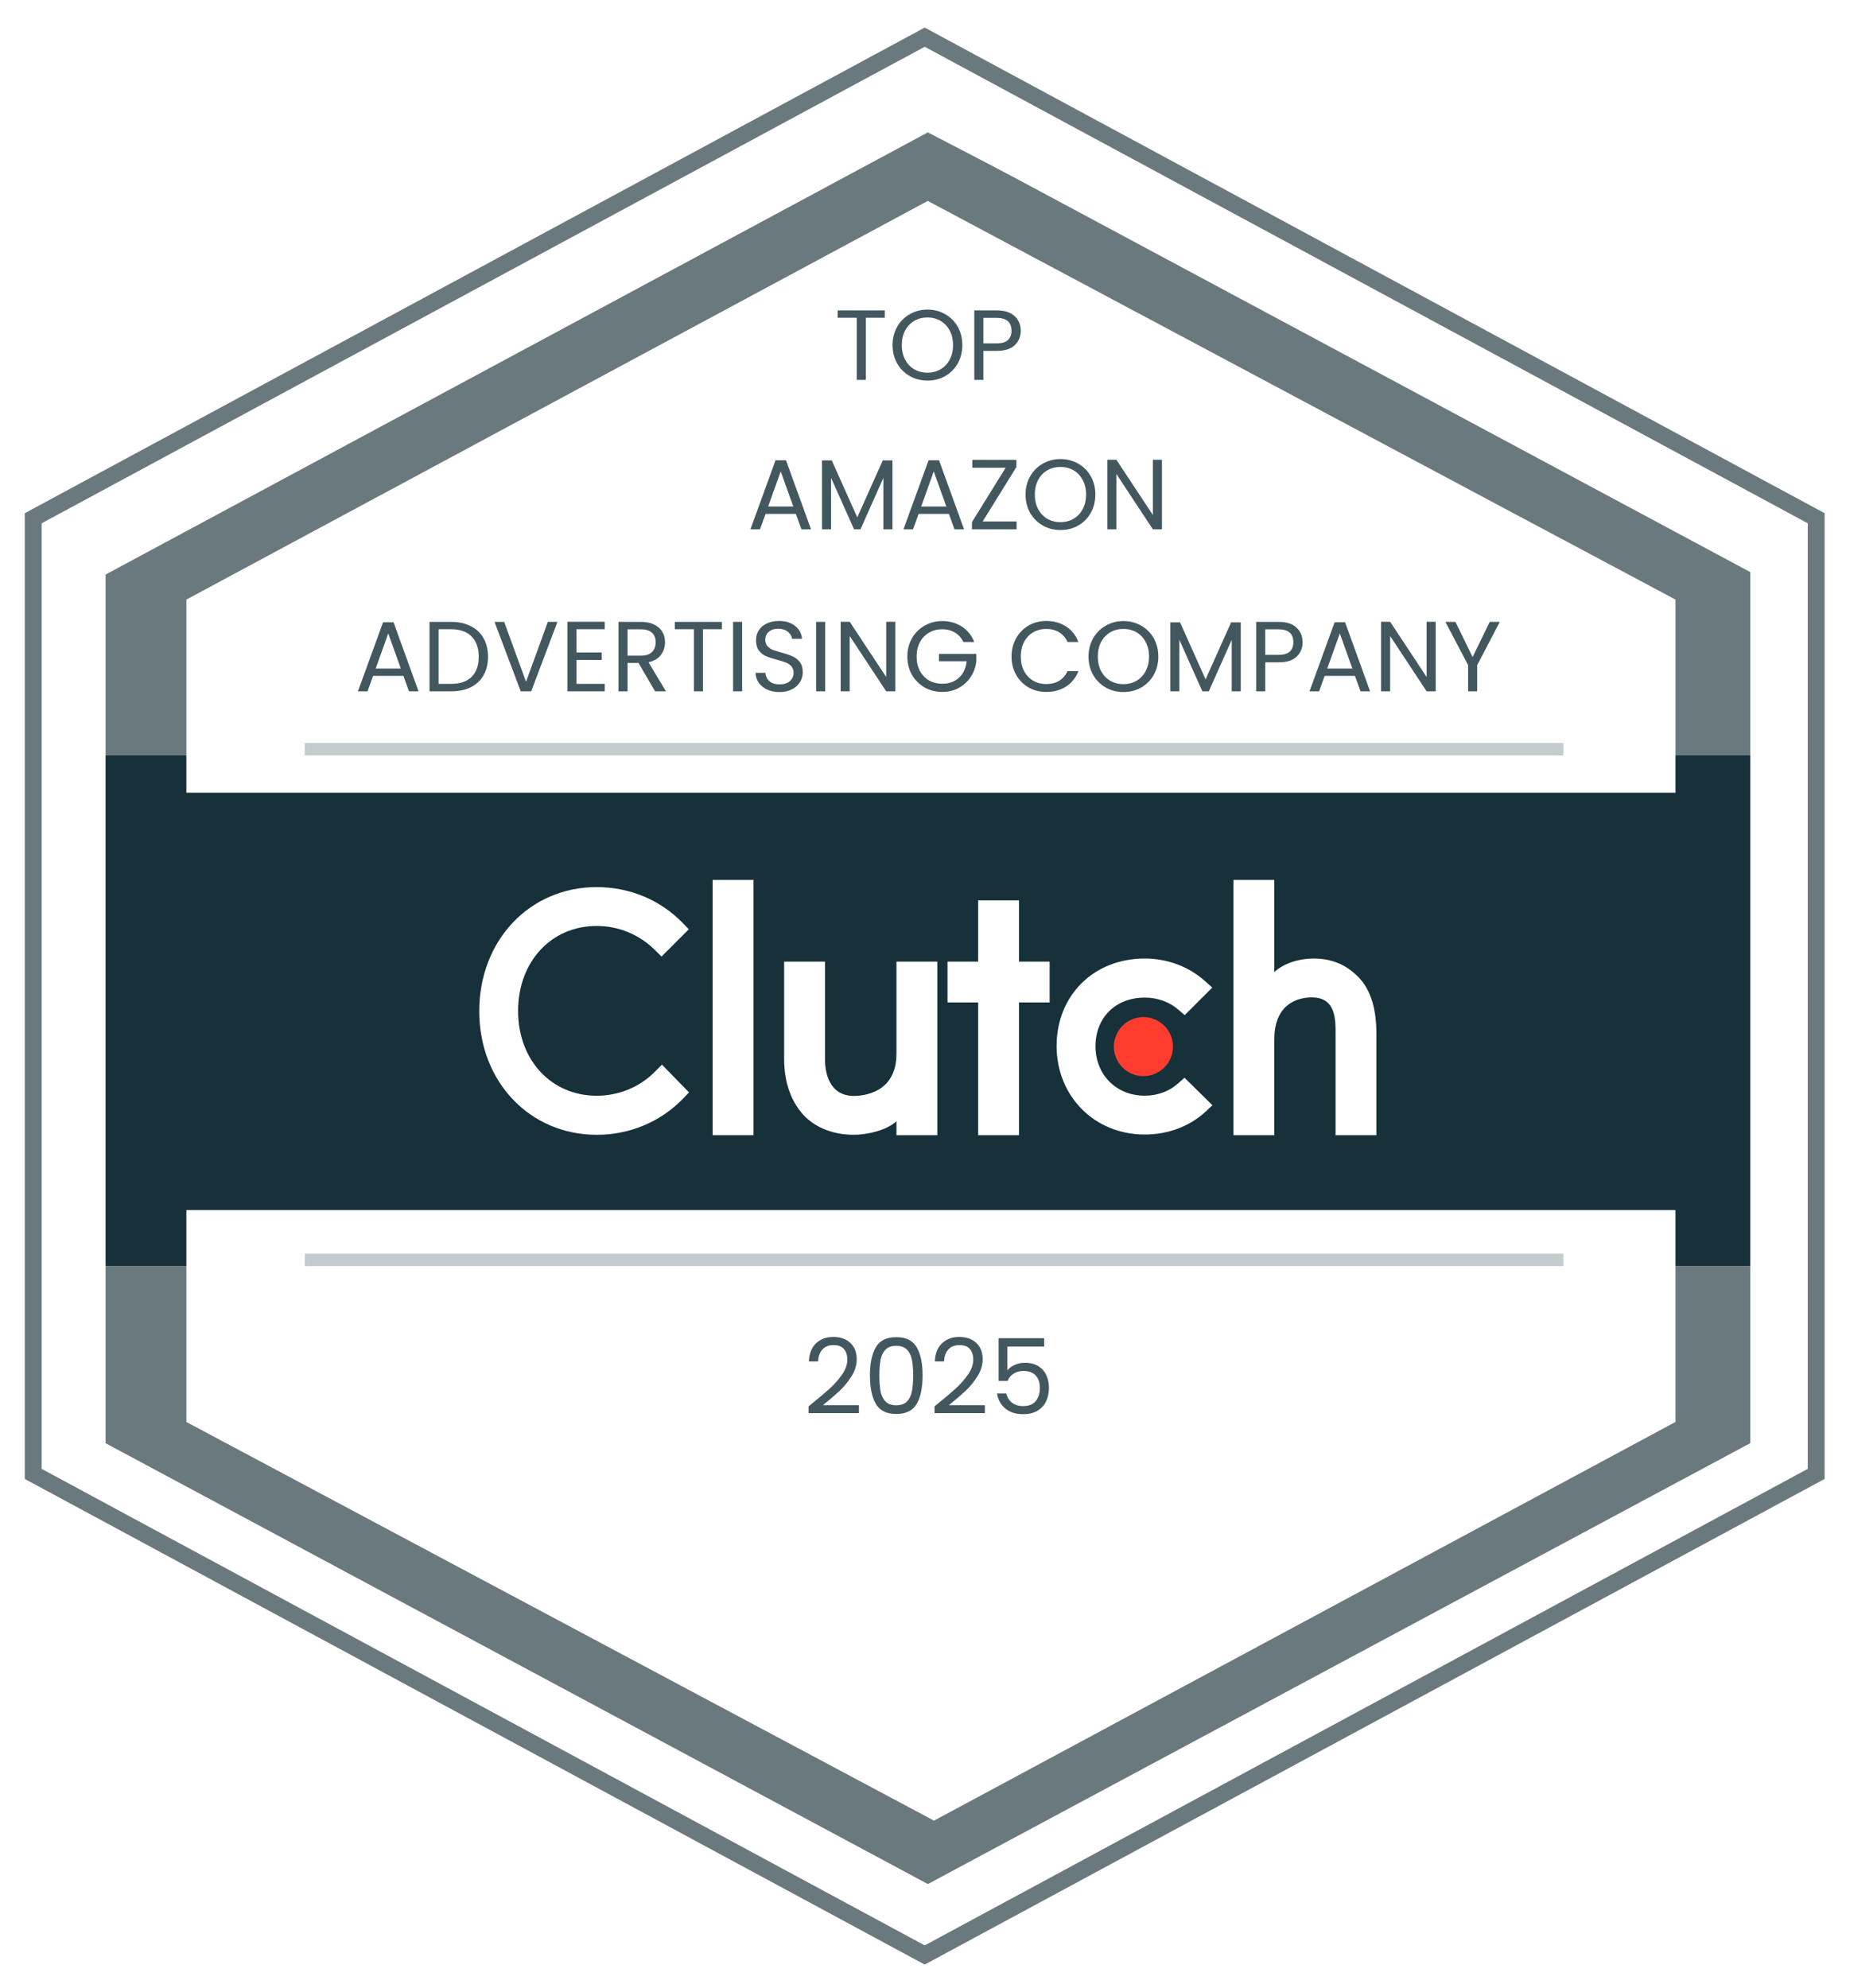 <svg width="201" height="216" viewBox="0 0 201 216" fill="none" xmlns="http://www.w3.org/2000/svg">
<g clip-path="url(#clip0_2228_6677)">
<mask id="mask0_2228_6677" style="mask-type:luminance" maskUnits="userSpaceOnUse" x="0" y="0" width="201" height="216">
<path d="M200.999 0.602H0.617V215.877H200.999V0.602Z" fill="white"/>
</mask>
<g mask="url(#mask0_2228_6677)">
<g filter="url(#filter0_d_2228_6677)">
<path d="M100.812 8.727L7.391 58.822V158.336L100.812 208.431L194.233 158.336V58.822L100.812 8.727Z" fill="white"/>
<path d="M100.805 20.916L20.246 64.241V81.165H11.445V61.533L100.805 13.469L190.841 60.179V81.165H182.041V64.241L100.805 20.916Z" fill="#6A797D"/>
<path d="M101.481 196.929L182.04 153.604V136.68H190.841V156.312L101.481 204.376L11.445 157.665V136.68H20.246V153.604L101.481 196.929Z" fill="#6A797D"/>
<path d="M11.445 136.675V81.164H20.246V85.226H182.041V81.164H190.841V136.675H182.041V130.583H20.246V136.675H11.445Z" fill="#17313B"/>
<path d="M100.812 8.727L7.391 58.822V158.336L100.812 208.431L194.233 158.336V58.822L100.812 8.727Z" stroke="white" stroke-width="8.124"/>
<path d="M77.43 94.703H81.868V122.44H77.43V94.703ZM97.4 113.592C97.4 117.837 93.831 118.175 92.769 118.175C90.117 118.175 89.634 115.692 89.634 114.195V103.579H85.196V114.172C85.196 116.802 86.022 118.972 87.468 120.419C88.746 121.698 90.661 122.397 92.736 122.397C94.207 122.397 96.291 121.939 97.4 120.926V122.44H101.838V103.579H97.4V113.592ZM110.714 96.922H106.276V103.579H102.948V108.017H106.276V122.44H110.714V108.017H114.042V103.579H110.714V96.922ZM128.019 116.801C127.052 117.669 125.776 118.151 124.376 118.151C121.29 118.151 119.023 115.884 119.023 112.772C119.023 109.66 121.217 107.489 124.376 107.489C125.752 107.489 127.052 107.947 128.043 108.816L128.716 109.395L131.709 106.404L130.96 105.728C129.199 104.138 126.861 103.246 124.375 103.246C118.828 103.246 114.799 107.249 114.799 112.749C114.799 118.225 118.924 122.371 124.375 122.371C126.908 122.371 129.27 121.479 131.009 119.864L131.732 119.188L128.693 116.199L128.019 116.801ZM147.549 105.223C146.271 103.945 144.773 103.246 142.698 103.246C141.227 103.246 139.56 103.704 138.451 104.716V94.703H134.013V122.44H138.451V112.05C138.451 107.805 141.467 107.468 142.528 107.468C145.181 107.468 145.108 109.952 145.108 111.447V122.44H149.546V111.471C149.546 108.841 148.997 106.671 147.549 105.223Z" fill="white"/>
<path d="M124.232 109.609C125.083 109.609 125.899 109.947 126.501 110.548C127.103 111.15 127.441 111.966 127.441 112.817C127.441 113.668 127.103 114.484 126.501 115.086C125.899 115.688 125.083 116.026 124.232 116.026C123.381 116.026 122.565 115.688 121.963 115.086C121.361 114.484 121.023 113.668 121.023 112.817C121.023 111.966 121.361 111.15 121.963 110.548C122.565 109.947 123.381 109.609 124.232 109.609Z" fill="#FF3D2E"/>
<path d="M71.221 115.478C69.534 117.215 67.241 118.156 64.829 118.156C59.886 118.156 56.291 114.272 56.291 108.943C56.291 103.588 59.886 99.705 64.829 99.705C67.218 99.705 69.485 100.645 71.198 102.358L71.872 103.033L74.839 100.067L74.188 99.391C71.728 96.858 68.4 95.484 64.829 95.484C57.546 95.484 52.07 101.273 52.07 108.966C52.07 116.636 57.57 122.4 64.829 122.4C68.424 122.4 71.752 121.003 74.212 118.47L74.863 117.794L71.921 114.779L71.221 115.478Z" fill="white"/>
<path d="M87.852 151.907C88.814 151.134 89.569 150.501 90.115 150.008C90.661 149.507 91.119 148.988 91.491 148.45C91.87 147.904 92.06 147.369 92.06 146.846C92.06 146.353 91.938 145.967 91.696 145.686C91.461 145.398 91.078 145.254 90.547 145.254C90.031 145.254 89.629 145.417 89.341 145.743C89.061 146.061 88.909 146.49 88.886 147.028H87.886C87.916 146.179 88.174 145.523 88.659 145.061C89.144 144.598 89.77 144.367 90.536 144.367C91.317 144.367 91.934 144.583 92.389 145.015C92.852 145.447 93.083 146.042 93.083 146.801C93.083 147.43 92.894 148.044 92.514 148.643C92.143 149.234 91.718 149.758 91.241 150.213C90.763 150.66 90.153 151.183 89.41 151.782H93.322V152.646H87.852V151.907ZM94.518 148.541C94.518 147.237 94.731 146.221 95.155 145.493C95.58 144.757 96.323 144.39 97.384 144.39C98.438 144.39 99.177 144.757 99.602 145.493C100.027 146.221 100.239 147.237 100.239 148.541C100.239 149.868 100.027 150.899 99.602 151.634C99.177 152.37 98.438 152.737 97.384 152.737C96.323 152.737 95.58 152.37 95.155 151.634C94.731 150.899 94.518 149.868 94.518 148.541ZM99.215 148.541C99.215 147.881 99.17 147.324 99.079 146.869C98.996 146.406 98.817 146.035 98.544 145.754C98.279 145.474 97.892 145.334 97.384 145.334C96.869 145.334 96.475 145.474 96.202 145.754C95.936 146.035 95.758 146.406 95.667 146.869C95.584 147.324 95.542 147.881 95.542 148.541C95.542 149.223 95.584 149.796 95.667 150.258C95.758 150.721 95.936 151.092 96.202 151.373C96.475 151.653 96.869 151.793 97.384 151.793C97.892 151.793 98.279 151.653 98.544 151.373C98.817 151.092 98.996 150.721 99.079 150.258C99.17 149.796 99.215 149.223 99.215 148.541ZM101.535 151.907C102.498 151.134 103.252 150.501 103.798 150.008C104.344 149.507 104.802 148.988 105.174 148.45C105.553 147.904 105.743 147.369 105.743 146.846C105.743 146.353 105.621 145.967 105.379 145.686C105.144 145.398 104.761 145.254 104.23 145.254C103.714 145.254 103.313 145.417 103.024 145.743C102.744 146.061 102.592 146.49 102.57 147.028H101.569C101.599 146.179 101.857 145.523 102.342 145.061C102.827 144.598 103.453 144.367 104.219 144.367C105 144.367 105.618 144.583 106.072 145.015C106.535 145.447 106.766 146.042 106.766 146.801C106.766 147.43 106.577 148.044 106.198 148.643C105.826 149.234 105.401 149.758 104.924 150.213C104.446 150.66 103.836 151.183 103.093 151.782H107.005V152.646H101.535V151.907ZM113.444 145.413H109.452V148.006C109.627 147.764 109.885 147.566 110.226 147.415C110.567 147.256 110.935 147.176 111.329 147.176C111.958 147.176 112.47 147.309 112.864 147.574C113.259 147.832 113.539 148.169 113.706 148.586C113.88 148.996 113.968 149.432 113.968 149.894C113.968 150.44 113.865 150.929 113.66 151.361C113.456 151.793 113.141 152.135 112.717 152.385C112.3 152.635 111.78 152.76 111.158 152.76C110.362 152.76 109.718 152.555 109.225 152.146C108.732 151.737 108.433 151.191 108.327 150.508H109.339C109.437 150.94 109.646 151.278 109.964 151.52C110.283 151.763 110.685 151.884 111.17 151.884C111.769 151.884 112.22 151.706 112.523 151.35C112.826 150.986 112.978 150.508 112.978 149.917C112.978 149.325 112.826 148.871 112.523 148.552C112.22 148.226 111.773 148.063 111.181 148.063C110.779 148.063 110.427 148.162 110.123 148.359C109.828 148.548 109.612 148.81 109.475 149.144H108.497V144.503H113.444V145.413Z" fill="#43575F"/>
<path d="M96.128 32.813V33.615H94.07V40.363H93.084V33.615H91.016V32.813H96.128ZM100.764 40.439C100.064 40.439 99.425 40.276 98.847 39.951C98.269 39.619 97.811 39.16 97.471 38.576C97.139 37.983 96.973 37.319 96.973 36.583C96.973 35.846 97.139 35.185 97.471 34.6C97.811 34.008 98.269 33.55 98.847 33.225C99.425 32.893 100.064 32.727 100.764 32.727C101.472 32.727 102.114 32.893 102.692 33.225C103.27 33.55 103.725 34.005 104.057 34.59C104.389 35.175 104.555 35.839 104.555 36.583C104.555 37.326 104.389 37.991 104.057 38.576C103.725 39.16 103.27 39.619 102.692 39.951C102.114 40.276 101.472 40.439 100.764 40.439ZM100.764 39.583C101.291 39.583 101.764 39.46 102.183 39.215C102.609 38.969 102.941 38.619 103.18 38.164C103.425 37.709 103.548 37.182 103.548 36.583C103.548 35.976 103.425 35.449 103.18 35.001C102.941 34.546 102.613 34.196 102.194 33.951C101.775 33.705 101.299 33.582 100.764 33.582C100.23 33.582 99.753 33.705 99.334 33.951C98.915 34.196 98.583 34.546 98.338 35.001C98.1 35.449 97.98 35.976 97.98 36.583C97.98 37.182 98.1 37.709 98.338 38.164C98.583 38.619 98.915 38.969 99.334 39.215C99.76 39.46 100.237 39.583 100.764 39.583ZM110.904 35.023C110.904 35.651 110.687 36.175 110.254 36.593C109.828 37.005 109.174 37.211 108.293 37.211H106.842V40.363H105.856V32.813H108.293C109.146 32.813 109.792 33.019 110.232 33.431C110.68 33.842 110.904 34.373 110.904 35.023ZM108.293 36.398C108.842 36.398 109.247 36.279 109.507 36.041C109.767 35.803 109.897 35.463 109.897 35.023C109.897 34.091 109.362 33.626 108.293 33.626H106.842V36.398H108.293Z" fill="#43575F"/>
<path d="M86.471 54.926H83.178L82.571 56.605H81.531L84.261 49.099H85.398L88.117 56.605H87.077L86.471 54.926ZM86.189 54.124L84.824 50.312L83.459 54.124H86.189ZM96.964 49.11V56.605H95.979V51.016L93.487 56.605H92.794L90.292 51.005V56.605H89.306V49.11H90.368L93.141 55.305L95.914 49.11H96.964ZM103.098 54.926H99.805L99.199 56.605H98.159L100.889 49.099H102.026L104.745 56.605H103.705L103.098 54.926ZM102.817 54.124L101.452 50.312L100.087 54.124H102.817ZM106.768 55.749H110.451V56.605H105.599V55.825L109.26 49.911H105.642V49.055H110.429V49.835L106.768 55.749ZM115.217 56.681C114.517 56.681 113.878 56.518 113.3 56.193C112.722 55.861 112.264 55.403 111.924 54.818C111.592 54.226 111.426 53.561 111.426 52.825C111.426 52.088 111.592 51.427 111.924 50.843C112.264 50.25 112.722 49.792 113.3 49.467C113.878 49.135 114.517 48.969 115.217 48.969C115.925 48.969 116.567 49.135 117.145 49.467C117.723 49.792 118.178 50.247 118.51 50.832C118.842 51.417 119.008 52.081 119.008 52.825C119.008 53.568 118.842 54.233 118.51 54.818C118.178 55.403 117.723 55.861 117.145 56.193C116.567 56.518 115.925 56.681 115.217 56.681ZM115.217 55.825C115.744 55.825 116.217 55.702 116.636 55.457C117.062 55.211 117.394 54.861 117.633 54.406C117.878 53.951 118.001 53.424 118.001 52.825C118.001 52.218 117.878 51.691 117.633 51.243C117.394 50.788 117.066 50.438 116.647 50.193C116.228 49.947 115.751 49.824 115.217 49.824C114.683 49.824 114.206 49.947 113.787 50.193C113.369 50.438 113.036 50.788 112.791 51.243C112.553 51.691 112.433 52.218 112.433 52.825C112.433 53.424 112.553 53.951 112.791 54.406C113.036 54.861 113.369 55.211 113.787 55.457C114.213 55.702 114.69 55.825 115.217 55.825ZM126.245 56.605H125.259L121.295 50.593V56.605H120.309V49.044H121.295L125.259 55.045V49.044H126.245V56.605Z" fill="#43575F"/>
<path d="M43.83 72.531H40.537L39.93 74.21H38.891L41.62 66.703H42.757L45.476 74.21H44.436L43.83 72.531ZM43.548 71.729L42.183 67.916L40.819 71.729H43.548ZM49.016 66.66C49.839 66.66 50.551 66.815 51.15 67.126C51.757 67.429 52.219 67.866 52.536 68.436C52.861 69.007 53.024 69.678 53.024 70.451C53.024 71.224 52.861 71.895 52.536 72.466C52.219 73.029 51.757 73.462 51.15 73.765C50.551 74.061 49.839 74.21 49.016 74.21H46.666V66.66H49.016ZM49.016 73.397C49.991 73.397 50.735 73.141 51.247 72.628C51.76 72.108 52.016 71.382 52.016 70.451C52.016 69.512 51.757 68.779 51.237 68.252C50.724 67.725 49.984 67.462 49.016 67.462H47.651V73.397H49.016ZM60.563 66.66L57.714 74.21H56.577L53.728 66.66H54.779L57.151 73.17L59.523 66.66H60.563ZM62.629 67.462V69.985H65.38V70.798H62.629V73.397H65.705V74.21H61.644V66.649H65.705V67.462H62.629ZM71.172 74.21L69.374 71.123H68.182V74.21H67.197V66.66H69.634C70.204 66.66 70.684 66.757 71.074 66.953C71.472 67.147 71.768 67.411 71.963 67.743C72.158 68.075 72.255 68.454 72.255 68.88C72.255 69.4 72.103 69.859 71.8 70.256C71.504 70.653 71.056 70.917 70.457 71.047L72.353 74.21H71.172ZM68.182 70.332H69.634C70.168 70.332 70.569 70.202 70.836 69.942C71.103 69.675 71.237 69.321 71.237 68.88C71.237 68.433 71.103 68.086 70.836 67.841C70.576 67.595 70.175 67.472 69.634 67.472H68.182V70.332ZM78.433 66.66V67.462H76.375V74.21H75.39V67.462H73.321V66.66H78.433ZM80.632 66.66V74.21H79.647V66.66H80.632ZM84.706 74.285C84.208 74.285 83.76 74.199 83.363 74.025C82.973 73.845 82.666 73.599 82.442 73.289C82.218 72.971 82.103 72.606 82.096 72.195H83.146C83.182 72.549 83.327 72.848 83.579 73.094C83.839 73.332 84.215 73.451 84.706 73.451C85.175 73.451 85.543 73.336 85.811 73.105C86.085 72.866 86.222 72.563 86.222 72.195C86.222 71.906 86.143 71.671 85.984 71.491C85.825 71.31 85.627 71.173 85.388 71.079C85.15 70.985 84.829 70.884 84.424 70.776C83.926 70.646 83.525 70.516 83.222 70.386C82.926 70.256 82.67 70.054 82.453 69.779C82.243 69.498 82.139 69.122 82.139 68.653C82.139 68.241 82.243 67.877 82.453 67.559C82.662 67.241 82.955 66.996 83.33 66.823C83.713 66.649 84.15 66.562 84.641 66.562C85.349 66.562 85.926 66.739 86.374 67.093C86.829 67.447 87.085 67.916 87.143 68.501H86.06C86.024 68.213 85.872 67.96 85.605 67.743C85.338 67.519 84.984 67.407 84.543 67.407C84.132 67.407 83.796 67.516 83.536 67.732C83.276 67.942 83.146 68.238 83.146 68.621C83.146 68.895 83.222 69.119 83.374 69.292C83.532 69.465 83.724 69.599 83.948 69.693C84.179 69.779 84.5 69.881 84.912 69.996C85.41 70.133 85.811 70.27 86.114 70.408C86.417 70.538 86.677 70.743 86.894 71.025C87.111 71.299 87.219 71.675 87.219 72.152C87.219 72.52 87.121 72.866 86.926 73.191C86.731 73.516 86.442 73.78 86.06 73.982C85.677 74.184 85.226 74.285 84.706 74.285ZM89.655 66.66V74.21H88.669V66.66H89.655ZM97.27 74.21H96.285L92.32 68.198V74.21H91.335V66.649H92.32L96.285 72.65V66.649H97.27V74.21ZM104.67 68.848C104.46 68.407 104.157 68.068 103.76 67.83C103.363 67.584 102.901 67.462 102.374 67.462C101.846 67.462 101.37 67.584 100.944 67.83C100.525 68.068 100.193 68.415 99.947 68.87C99.709 69.317 99.59 69.837 99.59 70.429C99.59 71.022 99.709 71.541 99.947 71.989C100.193 72.437 100.525 72.783 100.944 73.029C101.37 73.267 101.846 73.386 102.374 73.386C103.11 73.386 103.717 73.166 104.193 72.726C104.67 72.285 104.948 71.689 105.027 70.938H102.016V70.137H106.078V70.895C106.02 71.516 105.825 72.087 105.493 72.606C105.161 73.119 104.724 73.527 104.182 73.83C103.641 74.126 103.038 74.275 102.374 74.275C101.673 74.275 101.034 74.112 100.456 73.787C99.879 73.455 99.42 72.996 99.081 72.412C98.749 71.827 98.582 71.166 98.582 70.429C98.582 69.693 98.749 69.032 99.081 68.447C99.42 67.855 99.879 67.397 100.456 67.072C101.034 66.739 101.673 66.573 102.374 66.573C103.175 66.573 103.883 66.772 104.496 67.169C105.117 67.566 105.569 68.126 105.85 68.848H104.67ZM109.901 70.429C109.901 69.693 110.067 69.032 110.399 68.447C110.731 67.855 111.182 67.393 111.753 67.061C112.33 66.729 112.969 66.562 113.67 66.562C114.493 66.562 115.212 66.761 115.825 67.158C116.439 67.555 116.887 68.119 117.168 68.848H115.988C115.778 68.393 115.475 68.043 115.078 67.797C114.688 67.552 114.219 67.429 113.67 67.429C113.143 67.429 112.67 67.552 112.251 67.797C111.832 68.043 111.504 68.393 111.265 68.848C111.027 69.296 110.908 69.823 110.908 70.429C110.908 71.029 111.027 71.556 111.265 72.011C111.504 72.458 111.832 72.805 112.251 73.051C112.67 73.296 113.143 73.419 113.67 73.419C114.219 73.419 114.688 73.3 115.078 73.061C115.475 72.816 115.778 72.466 115.988 72.011H117.168C116.887 72.733 116.439 73.293 115.825 73.69C115.212 74.079 114.493 74.275 113.67 74.275C112.969 74.275 112.33 74.112 111.753 73.787C111.182 73.455 110.731 72.996 110.399 72.412C110.067 71.827 109.901 71.166 109.901 70.429ZM122.058 74.285C121.358 74.285 120.719 74.123 120.141 73.798C119.564 73.466 119.105 73.007 118.766 72.422C118.433 71.83 118.267 71.166 118.267 70.429C118.267 69.693 118.433 69.032 118.766 68.447C119.105 67.855 119.564 67.397 120.141 67.072C120.719 66.739 121.358 66.573 122.058 66.573C122.766 66.573 123.409 66.739 123.986 67.072C124.564 67.397 125.019 67.852 125.351 68.436C125.683 69.021 125.849 69.686 125.849 70.429C125.849 71.173 125.683 71.837 125.351 72.422C125.019 73.007 124.564 73.466 123.986 73.798C123.409 74.123 122.766 74.285 122.058 74.285ZM122.058 73.43C122.586 73.43 123.058 73.307 123.477 73.061C123.903 72.816 124.236 72.466 124.474 72.011C124.719 71.556 124.842 71.029 124.842 70.429C124.842 69.823 124.719 69.296 124.474 68.848C124.236 68.393 123.907 68.043 123.488 67.797C123.069 67.552 122.593 67.429 122.058 67.429C121.524 67.429 121.047 67.552 120.629 67.797C120.21 68.043 119.878 68.393 119.632 68.848C119.394 69.296 119.275 69.823 119.275 70.429C119.275 71.029 119.394 71.556 119.632 72.011C119.878 72.466 120.21 72.816 120.629 73.061C121.055 73.307 121.531 73.43 122.058 73.43ZM134.808 66.714V74.21H133.823V68.621L131.332 74.21H130.638L128.136 68.61V74.21H127.151V66.714H128.212L130.985 72.91L133.758 66.714H134.808ZM141.527 68.87C141.527 69.498 141.311 70.021 140.878 70.44C140.452 70.852 139.798 71.058 138.917 71.058H137.466V74.21H136.48V66.66H138.917C139.769 66.66 140.415 66.866 140.856 67.277C141.304 67.689 141.527 68.22 141.527 68.87ZM138.917 70.245C139.466 70.245 139.87 70.126 140.13 69.888C140.39 69.65 140.52 69.31 140.52 68.87C140.52 67.938 139.986 67.472 138.917 67.472H137.466V70.245H138.917ZM147.215 72.531H143.922L143.316 74.21H142.276L145.005 66.703H146.143L148.861 74.21H147.822L147.215 72.531ZM146.933 71.729L145.569 67.916L144.204 71.729H146.933ZM155.987 74.21H155.001L151.037 68.198V74.21H150.051V66.649H151.037L155.001 72.65V66.649H155.987V74.21ZM162.953 66.66L160.494 71.361V74.21H159.508V71.361L157.039 66.66H158.133L159.996 70.484L161.859 66.66H162.953Z" fill="#43575F"/>
<path d="M33.109 80.492H169.856" stroke="#C5CCCE" stroke-width="1.354"/>
<path d="M33.109 135.992H169.856" stroke="#C5CCCE" stroke-width="1.354"/>
</g>
<path d="M100.468 4.039L3.609 56.318V160.168L100.468 212.447L197.327 160.168V56.318L100.468 4.039Z" stroke="#6A797D" stroke-width="1.836"/>
</g>
</g>
<defs>
<filter id="filter0_d_2228_6677" x="-19.624" y="-17.917" width="240.874" height="254.827" filterUnits="userSpaceOnUse" color-interpolation-filters="sRGB">
<feFlood flood-opacity="0" result="BackgroundImageFix"/>
<feColorMatrix in="SourceAlpha" type="matrix" values="0 0 0 0 0 0 0 0 0 0 0 0 0 0 0 0 0 0 127 0" result="hardAlpha"/>
<feOffset dy="0.918"/>
<feGaussianBlur stdDeviation="11.476"/>
<feComposite in2="hardAlpha" operator="out"/>
<feColorMatrix type="matrix" values="0 0 0 0 0 0 0 0 0 0 0 0 0 0 0 0 0 0 0.02 0"/>
<feBlend mode="normal" in2="BackgroundImageFix" result="effect1_dropShadow_2228_6677"/>
<feBlend mode="normal" in="SourceGraphic" in2="effect1_dropShadow_2228_6677" result="shape"/>
</filter>
<clipPath id="clip0_2228_6677">
<rect width="201" height="216" fill="white"/>
</clipPath>
</defs>
</svg>
